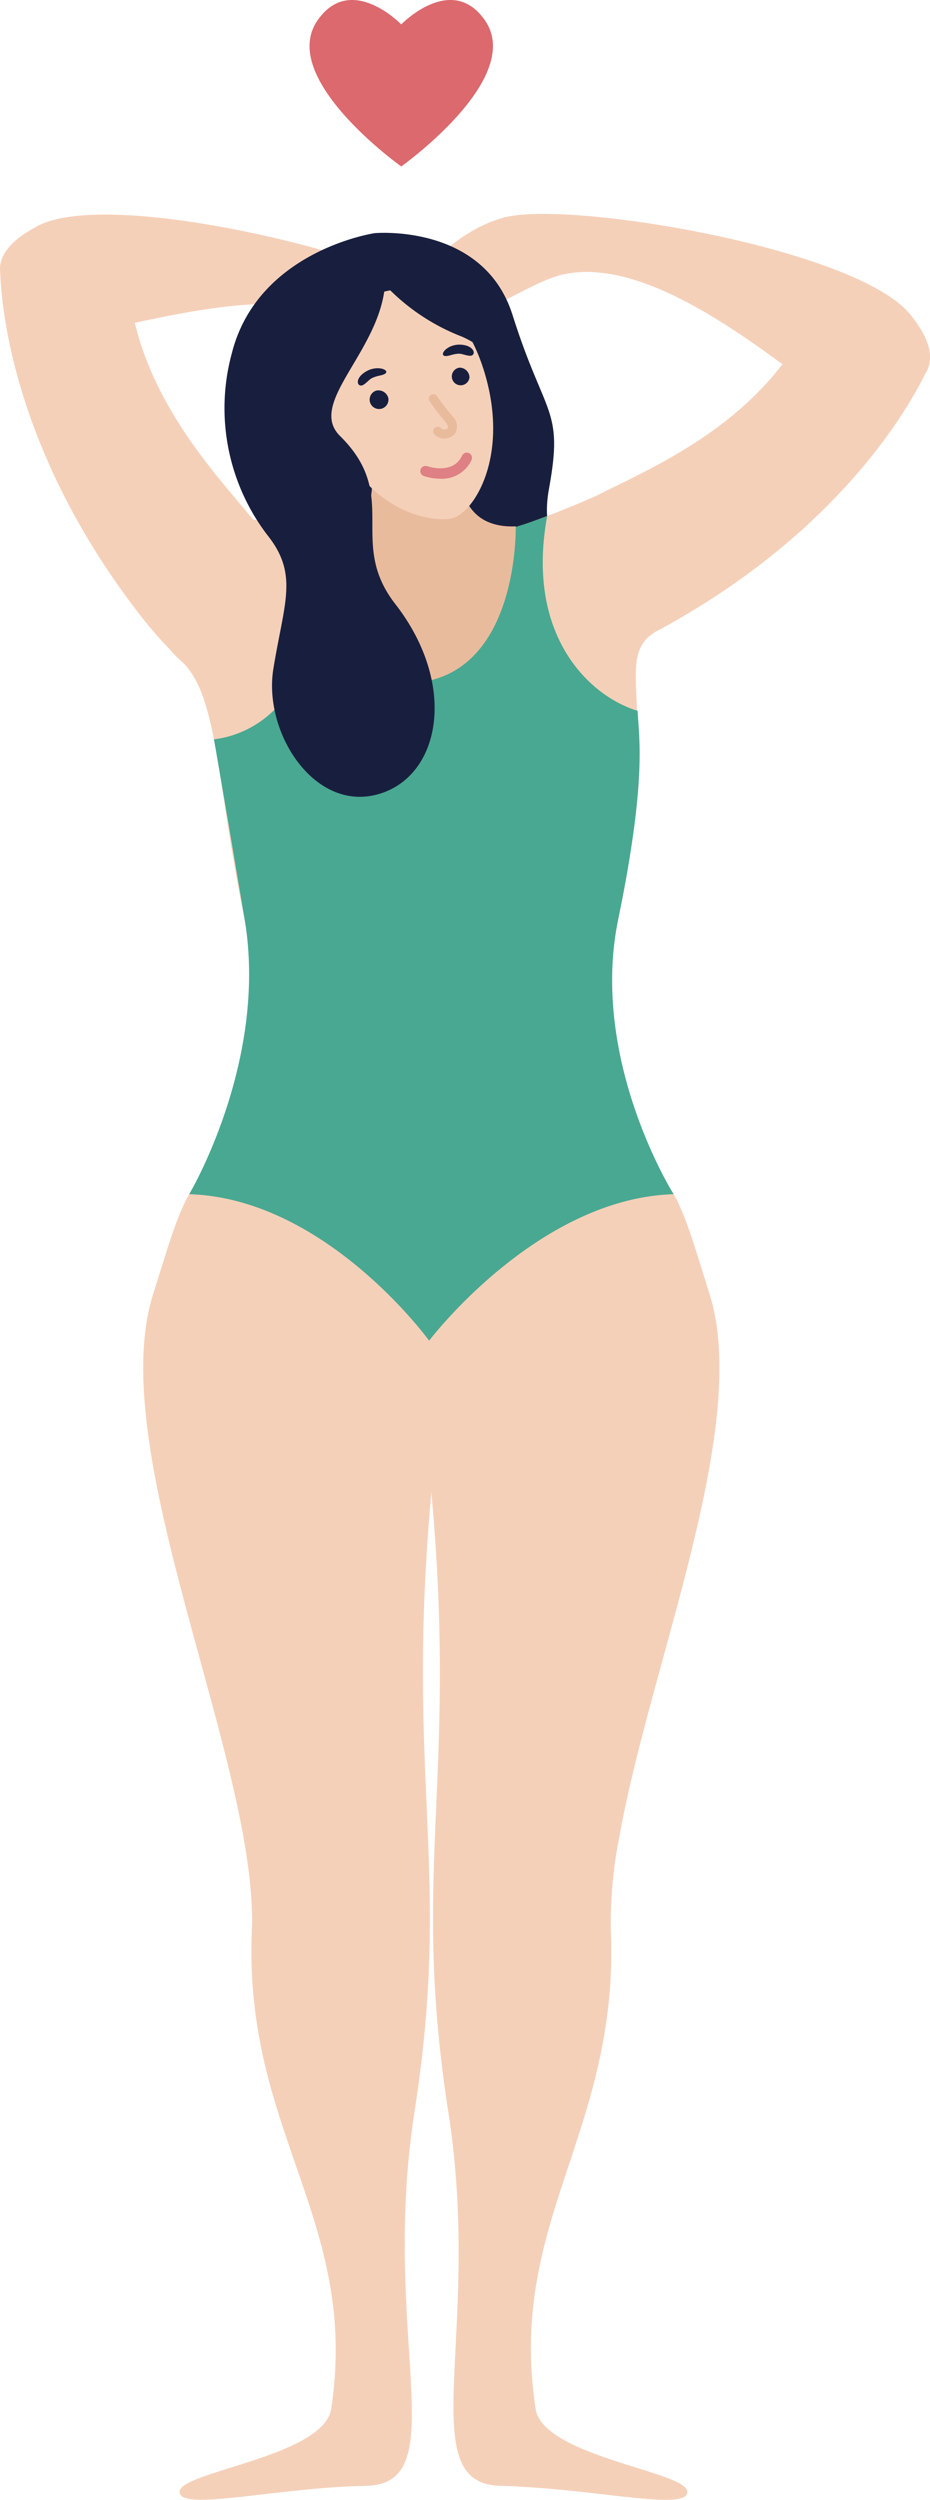 <svg xmlns="http://www.w3.org/2000/svg" xmlns:xlink="http://www.w3.org/1999/xlink" width="51.714" height="139" viewBox="0 0 51.714 139">
  <defs>
    <clipPath id="clip-path">
      <rect id="Rectangle_24" data-name="Rectangle 24" width="51.714" height="139" fill="none"/>
    </clipPath>
  </defs>
  <g id="Illu" transform="translate(0 -0.001)">
    <g id="Groupe_49" data-name="Groupe 49" transform="translate(0 0.001)" clip-path="url(#clip-path)">
      <path id="Tracé_80" data-name="Tracé 80" d="M.084,96.123S-.171,105.1,7.762,115.4s8.178-2.986,6.37-5.2-5.37-5.933-6.564-10.926S1.018,92.689.084,96.123" transform="translate(-0.072 -81.328)" fill="#f5d0b9"/>
      <path id="Tracé_81" data-name="Tracé 81" d="M2.126,87.387c4.2-2.149,19.854,1.83,22.8,4.166s3.772,7.336,2.818,7.516-1.7-3.64-2.872-4.027.561,1.46-.188,1.934-2.466-2.668-3.974-3.8c-4.379-3.293-13.852.06-15.885.1s-7.966-3.19-2.7-5.884" transform="translate(0 -74.84)" fill="#f5d0b9"/>
      <path id="Tracé_82" data-name="Tracé 82" d="M190.568,92.079c-2.978-3.662-18.9-6.337-22.542-5.388s-6.411,5.19-5.611,5.74,3.024-2.644,4.253-2.525-1.1,1.109-.609,1.845,3.333-1.446,5.171-1.875c5.336-1.246,12.65,5.645,14.5,6.5s8.576.3,4.842-4.3" transform="translate(-139.964 -74.605)" fill="#f5d0b9"/>
      <path id="Tracé_83" data-name="Tracé 83" d="M140.539,94.176s6.058-.564,7.671,4.545c1.806,5.72,2.851,5.161,2.031,9.652-.478,2.615.535,3.733,2.344,6.914s-.368,6.592-4.265,7.013c-3.02.327-10.959-3.37-9.3-8.647,1.322-4.209-.717-5.111,1.3-9.45,1.364-2.934-.38-4.6.219-10.027" transform="translate(-119.711 -81.212)" fill="#181f3e"/>
      <path id="Tracé_84" data-name="Tracé 84" d="M90.022,224.242c2.64-12.184-.71-14.661,2.452-16.2,3.863-1.876-3-5.47-3.729-7.33,0,0-6.056,2.757-9.236,2.775a41.052,41.052,0,0,1-9.8-1.5c-.726,1.86-7.977,4.371-4.01,7.864,2.081,1.832,1.961,6.669,3.55,14.386,1.612,7.825-3.081,15.278-3.081,15.278,7.612.236,13.341,6.267,13.341,6.267s5.981-6.031,13.594-6.267c0,0-4.773-7.47-3.081-15.278" transform="translate(-55.649 -173.118)" fill="#f5d0b9"/>
      <path id="Tracé_85" data-name="Tracé 85" d="M238,129.879s-3.387,8.314-14.805,14.544-6.278-6.032-3.729-7.33,7.308-3.262,10.414-7.349,8.652-3.384,8.12.135" transform="translate(-186.372 -109.495)" fill="#f5d0b9"/>
      <path id="Tracé_86" data-name="Tracé 86" d="M186.427,541.09c0,1.052-4.682-.069-9.364-.289a.2.2,0,0,0-.081-.011c-.312-.023-.624-.023-.925-.035-4.994-.093-.994-8.416-2.925-20.785-2.1-13.525.532-18.323-.948-34.507-1.2-13.26.925-16.7,2.035-17.595a1.289,1.289,0,0,1,.613-.312,43.388,43.388,0,0,1,5.792-.844h.243a8.417,8.417,0,0,1,1.861.1c.035.012.069.012.1.023,2.832.543,3.329,2.878,4.832,7.664,2.312,7.329-3.329,20.635-5.028,30.218a24.334,24.334,0,0,0-.463,5.179,26.971,26.971,0,0,1-.37,5.792c-1.26,7.479-5.1,12.3-3.815,20.774.4,2.67,8.439,3.491,8.439,4.624" transform="translate(-148.202 -402.534)" fill="#f5d0b9"/>
      <path id="Tracé_87" data-name="Tracé 87" d="M71.3,467.558s4.242.357,2.644,17.9c-1.475,16.184,1.164,20.986-.942,34.5-1.928,12.378,2.292,20.7-2.7,20.792s-10.362,1.46-10.362.33,8.027-1.948,8.431-4.616C69.953,526,63.5,521.1,63.955,509.9c.381-9.28-8.258-26.621-5.491-35.4,2.387-7.575,2.259-9.018,12.833-6.945" transform="translate(-49.953 -402.53)" fill="#f5d0b9"/>
      <path id="Tracé_88" data-name="Tracé 88" d="M100.364,231.141c1.59-7.717,1.165-10.017,1.081-11.6-2.683-.815-6.247-4.187-5.027-10.828a20.762,20.762,0,0,1-6.6,1.415,63.465,63.465,0,0,1-8.056-.458c3.315,8-.971,11.127-3.873,11.454,0,0,.572,3.277,1.705,10.015,1.326,7.878-3.081,15.278-3.081,15.278,7.612.236,13.341,8.146,13.341,8.146s5.981-7.91,13.594-8.146c0,0-4.693-7.453-3.081-15.278" transform="translate(-65.991 -180.017)" fill="#49a891"/>
      <path id="Tracé_89" data-name="Tracé 89" d="M141.191,190.518s.193,8.01-5.395,8.677-5.345-8.184-5.345-8.184,3.177.181,2.7-3.624l4.961-.434s-.482,3.709,3.083,3.564" transform="translate(-112.513 -161.249)" fill="#e9bb9d"/>
      <path id="Tracé_90" data-name="Tracé 90" d="M131.678,118.289s-2.187,1.989-.7,6.206c1.708,4.844,5.427,5.492,6.648,5.253s3.31-3.487,1.781-8.3c-1.161-3.655-3.99-6.035-7.729-3.16" transform="translate(-112.522 -100.923)" fill="#f5d0b9"/>
      <path id="Tracé_91" data-name="Tracé 91" d="M99.183,94.292s-6.46.953-7.926,6.635a11.637,11.637,0,0,0,2.08,10.3c1.6,2.121.8,3.685.217,7.3s2.424,8.2,6.111,6.87c3.245-1.168,4.068-6.117.672-10.483-2.708-3.482.33-5.983-3.074-9.345-2.3-2.273,4.513-6.117,1.92-11.271" transform="translate(-78.355 -81.327)" fill="#181f3e"/>
      <path id="Tracé_92" data-name="Tracé 92" d="M157.433,116.272a11.62,11.62,0,0,0,4.045,2.632c2.938,1.3,1.493,3.42,2.312,4.431s.337-8.328-6.357-7.064" transform="translate(-135.787 -100.184)" fill="#181f3e"/>
      <path id="Tracé_93" data-name="Tracé 93" d="M134.933,1.118c-1.856-2.646-4.644.241-4.644.241s-2.787-2.887-4.644-.241c-2.264,3.227,4.644,8.14,4.644,8.14s6.908-4.913,4.644-8.14" transform="translate(-107.977 -0.002)" fill="#dc696d"/>
      <path id="Tracé_94" data-name="Tracé 94" d="M183.9,149.194a.493.493,0,1,1-.554-.541.556.556,0,0,1,.554.541" transform="translate(-157.793 -128.211)" fill="#181f3e"/>
      <path id="Tracé_95" data-name="Tracé 95" d="M150.669,158.262a.524.524,0,1,1-.673-.431.569.569,0,0,1,.673.431" transform="translate(-129.072 -136.113)" fill="#181f3e"/>
      <path id="Tracé_96" data-name="Tracé 96" d="M171.088,184.492a2.781,2.781,0,0,1-.908-.152.288.288,0,0,1-.175-.368.292.292,0,0,1,.368-.176c.06.019,1.435.487,1.938-.589a.293.293,0,0,1,.385-.139.29.29,0,0,1,.139.385,1.812,1.812,0,0,1-1.748,1.04" transform="translate(-146.616 -157.874)" fill="#de8084"/>
      <path id="Tracé_97" data-name="Tracé 97" d="M145.038,149.816c.352-.235.268-.372.929-.511.817-.171-.062-.671-.818-.21-.69.42-.439.941-.111.721" transform="translate(-124.813 -128.43)" fill="#181f3e"/>
      <path id="Tracé_98" data-name="Tracé 98" d="M180.6,139.983c-.428-.047-.424-.216-1.073-.023-.8.238-.289-.654.608-.593.817.055.865.66.465.616" transform="translate(-154.501 -120.202)" fill="#181f3e"/>
      <path id="Tracé_99" data-name="Tracé 99" d="M174.892,161.527a.784.784,0,0,0-.173-.94,11.937,11.937,0,0,1-.846-1.1.253.253,0,1,0-.423.278,12.251,12.251,0,0,0,.884,1.153c.133.157.174.3.115.364a.3.3,0,0,1-.386-.036.253.253,0,0,0-.323.39.8.8,0,0,0,1.068,0,.592.592,0,0,0,.083-.107" transform="translate(-149.566 -137.457)" fill="#e9bb9d"/>
    </g>
  </g>
</svg>

